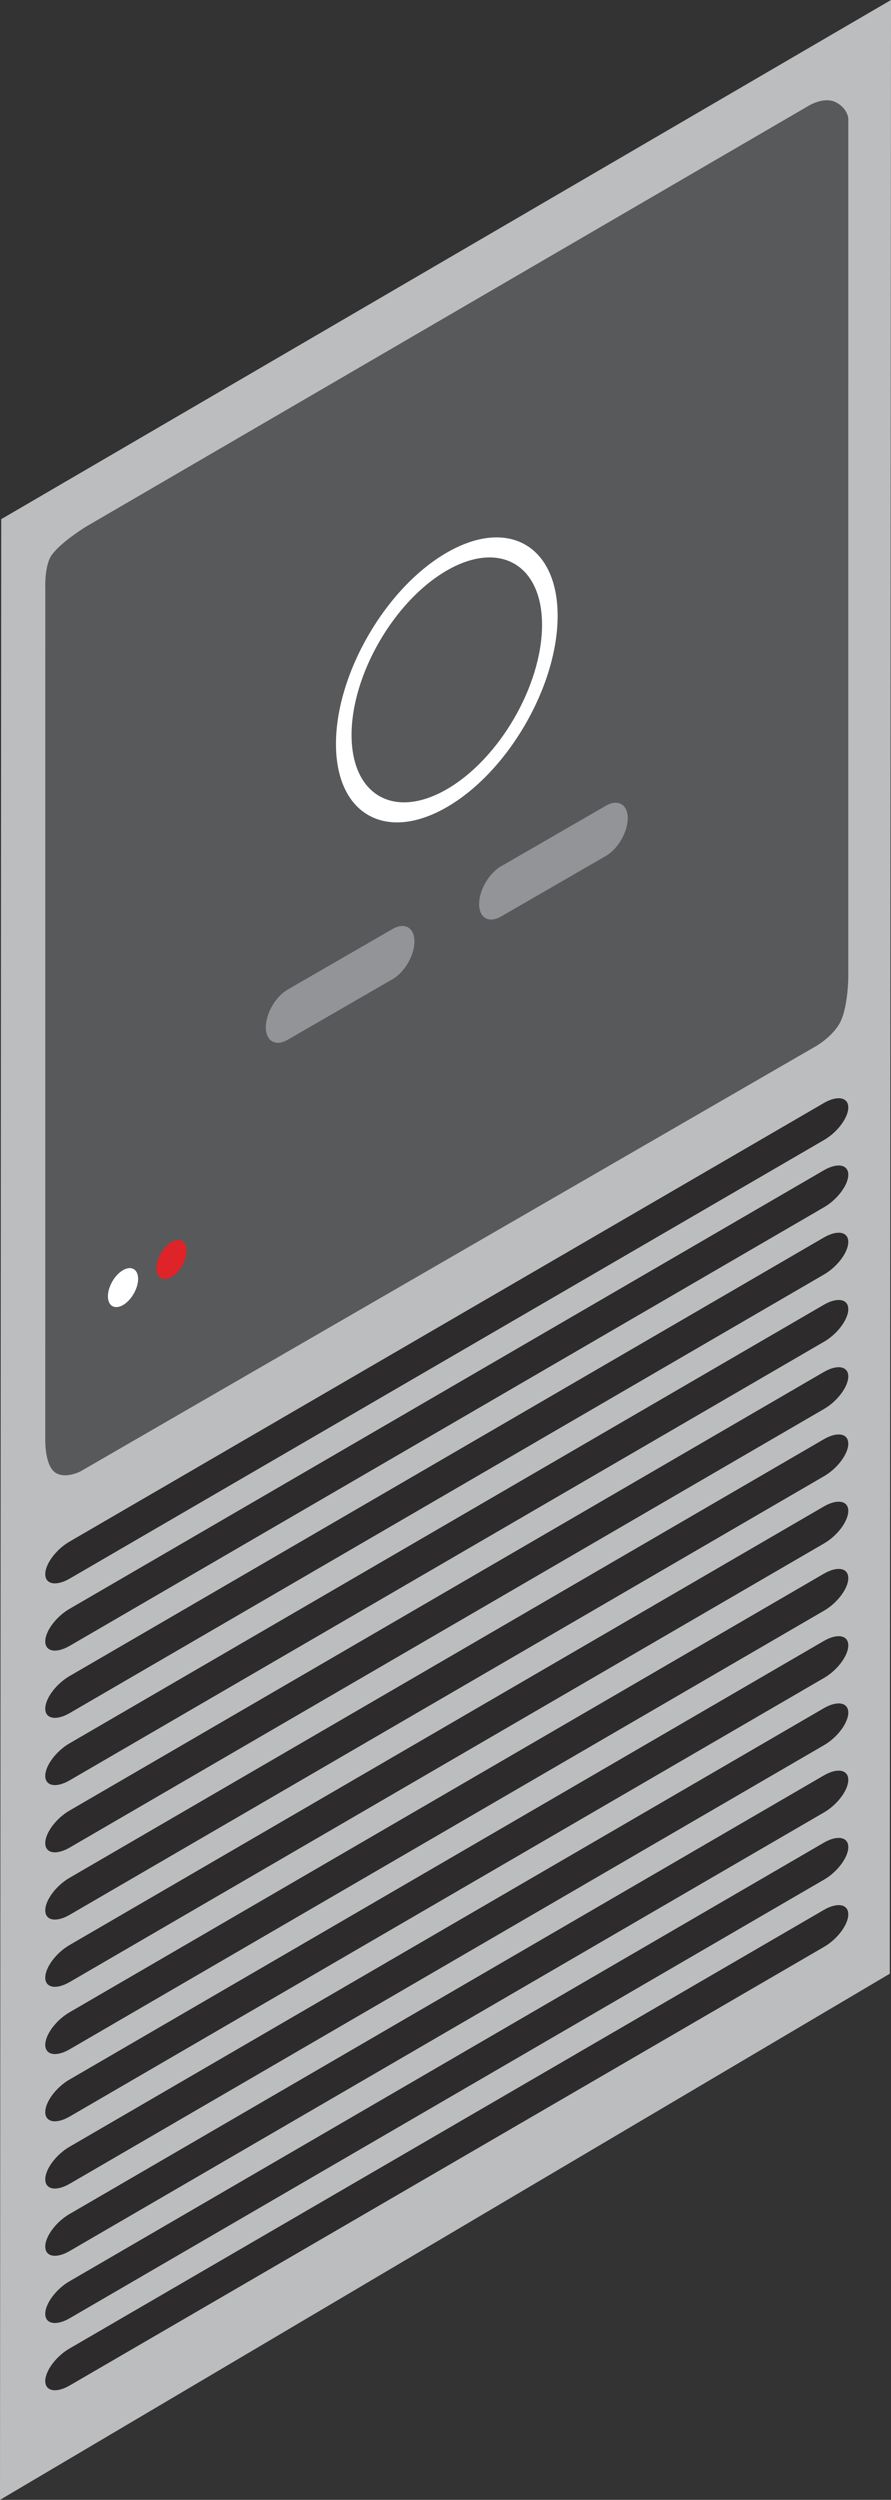 <?xml version="1.0" encoding="utf-8"?>
<!-- Generator: Adobe Illustrator 15.0.0, SVG Export Plug-In . SVG Version: 6.00 Build 0)  -->
<!DOCTYPE svg PUBLIC "-//W3C//DTD SVG 1.1//EN" "http://www.w3.org/Graphics/SVG/1.1/DTD/svg11.dtd">
<svg version="1.1" id="Layer_1" xmlns="http://www.w3.org/2000/svg" xmlns:xlink="http://www.w3.org/1999/xlink" x="0px" y="0px"
	 width="137.711px" height="386.12px" viewBox="0 0 137.711 386.12" enable-background="new 0 0 137.711 386.12"
	 xml:space="preserve">
<rect x="0" y="0" width="137.711" height="386.12" fill="#333333" stroke="none"/>
<polygon opacity="0.4" fill="#231F20" points="0.877,79.753 0.879,384.737 137.227,304.292 137.225,0.388 "/>
<path fill="#BBBDBF" d="M137.711,0L0.189,80.187L0,386.12l137.521-81.266L137.711,0z M127.35,300.714l-116.594,67.75
	c-2.078,1.197-3.758,0.887-3.76-0.695c0.002-1.582,1.682-3.836,3.76-5.031l116.594-67.748c2.078-1.197,3.76-0.889,3.76,0.695
	C131.109,297.265,129.428,299.519,127.35,300.714z M127.35,290.329L10.756,358.077c-2.078,1.195-3.76,0.887-3.76-0.695
	s1.682-3.834,3.76-5.031l116.594-67.746c2.078-1.199,3.76-0.887,3.76,0.693C131.109,286.88,129.428,289.132,127.35,290.329z
	 M127.35,279.944L10.756,347.69c-2.078,1.199-3.76,0.889-3.76-0.693c0-1.58,1.682-3.834,3.76-5.031l116.594-67.748
	c2.078-1.199,3.76-0.887,3.76,0.695C131.109,276.493,129.428,278.749,127.35,279.944z M127.35,269.558l-116.594,67.75
	c-2.078,1.195-3.758,0.887-3.76-0.697c0-1.58,1.682-3.834,3.76-5.033l116.594-67.746c2.078-1.197,3.76-0.885,3.76,0.695
	C131.109,266.108,129.428,268.362,127.35,269.558z M127.35,259.175L10.756,326.921c-2.078,1.197-3.758,0.887-3.76-0.695
	c0-1.582,1.682-3.836,3.76-5.031l116.594-67.748c2.078-1.197,3.76-0.885,3.76,0.695S129.428,257.976,127.35,259.175z
	 M127.35,248.786L10.756,316.534c-2.078,1.199-3.758,0.887-3.76-0.695c0.002-1.582,1.682-3.836,3.76-5.031l116.594-67.746
	c2.078-1.199,3.76-0.889,3.76,0.695C131.109,245.337,129.428,247.591,127.35,248.786z M127.35,238.401L10.756,306.147
	c-2.078,1.197-3.76,0.887-3.76-0.693c0-1.582,1.682-3.834,3.76-5.033l116.594-67.746c2.078-1.197,3.76-0.885,3.76,0.695
	C131.109,234.952,129.428,237.204,127.35,238.401z M127.35,228.015L10.756,295.763c-2.078,1.197-3.76,0.889-3.76-0.693
	s1.682-3.836,3.76-5.031l116.594-67.75c2.078-1.197,3.76-0.887,3.76,0.695S129.428,226.819,127.35,228.015z M127.35,217.63
	L10.756,285.378c-2.078,1.195-3.758,0.887-3.76-0.695c0-1.582,1.682-3.836,3.76-5.033l116.594-67.748
	c2.078-1.195,3.76-0.883,3.76,0.695C131.109,214.179,129.428,216.433,127.35,217.63z M127.35,207.245L10.756,274.991
	c-2.078,1.199-3.758,0.887-3.76-0.695c0-1.582,1.682-3.834,3.76-5.031l116.594-67.746c2.078-1.199,3.76-0.887,3.76,0.695
	C131.109,203.792,129.428,206.048,127.35,207.245z M127.35,196.858L10.756,264.606c-2.078,1.197-3.76,0.885-3.76-0.697
	c0-1.578,1.682-3.832,3.76-5.031l116.594-67.746c2.078-1.198,3.76-0.888,3.76,0.694S129.428,195.661,127.35,196.858z
	 M127.35,186.472L10.756,254.22c-2.078,1.197-3.76,0.887-3.76-0.693c0-1.582,1.682-3.836,3.76-5.033l116.594-67.746
	c2.078-1.198,3.76-0.886,3.76,0.693C131.109,183.022,129.428,185.275,127.35,186.472z M127.35,176.087L10.756,243.835
	c-2.078,1.195-3.76,0.887-3.76-0.695s1.682-3.836,3.76-5.031L127.35,170.36c2.078-1.198,3.76-0.887,3.76,0.694
	S129.428,174.891,127.35,176.087z"/>
<path fill="#58595B" d="M8.043,85.659c-1.23,1.648-1.041,5.345-1.041,5.345L6.996,222.372c0,0-0.105,4.092,1.633,5.135
	c1.563,0.938,3.82-0.246,3.82-0.246l113.729-65.71c0,0,2.459-1.422,3.619-3.54c1.252-2.286,1.313-6.917,1.313-6.917l0.004-132.758
	c0,0-0.047-1.532-1.875-2.515c-1.789-0.961-4.164,0.461-4.164,0.461L13.408,81.28C13.408,81.28,9.605,83.565,8.043,85.659z"/>
<g>
	<path fill="#FFFFFF" d="M21.346,197.532c0,1.488-1.045,3.295-2.334,4.041c-1.287,0.742-2.332,0.141-2.332-1.348
		c0-1.486,1.045-3.297,2.332-4.041C20.301,195.44,21.346,196.044,21.346,197.532z"/>
	<path fill="#DE2428" d="M28.854,193.196c0,1.488-1.045,3.299-2.334,4.043c-1.287,0.744-2.332,0.141-2.332-1.348
		s1.045-3.299,2.332-4.041C27.809,191.108,28.854,191.708,28.854,193.196z"/>
</g>
<path fill="#FFFFFF" d="M69.057,85.357c-9.459,5.463-17.129,18.689-17.131,29.548c0,10.855,7.672,15.229,17.131,9.766
	c9.459-5.462,17.129-18.69,17.129-29.547S78.516,79.895,69.057,85.357z M69.057,121.905c-8.131,4.695-14.721,0.937-14.721-8.393
	s6.59-20.696,14.721-25.391c8.131-4.695,14.721-0.937,14.721,8.393S77.188,117.213,69.057,121.905z"/>
<path fill="#929497" d="M74.053,139.64c0,2.142,1.512,3.003,3.377,1.927l16.211-9.361c1.869-1.078,3.379-3.687,3.383-5.826l0,0
	c-0.004-2.141-1.514-3.004-3.383-1.927l-16.211,9.36C75.564,134.891,74.053,137.499,74.053,139.64L74.053,139.64z"/>
<path fill="#929497" d="M41.086,158.676c0,2.139,1.51,3.002,3.375,1.924l16.215-9.359c1.867-1.078,3.377-3.687,3.377-5.827l0,0
	c0-2.141-1.51-3.001-3.377-1.926l-16.215,9.361C42.596,153.924,41.082,156.535,41.086,158.676L41.086,158.676z"/>
</svg>
